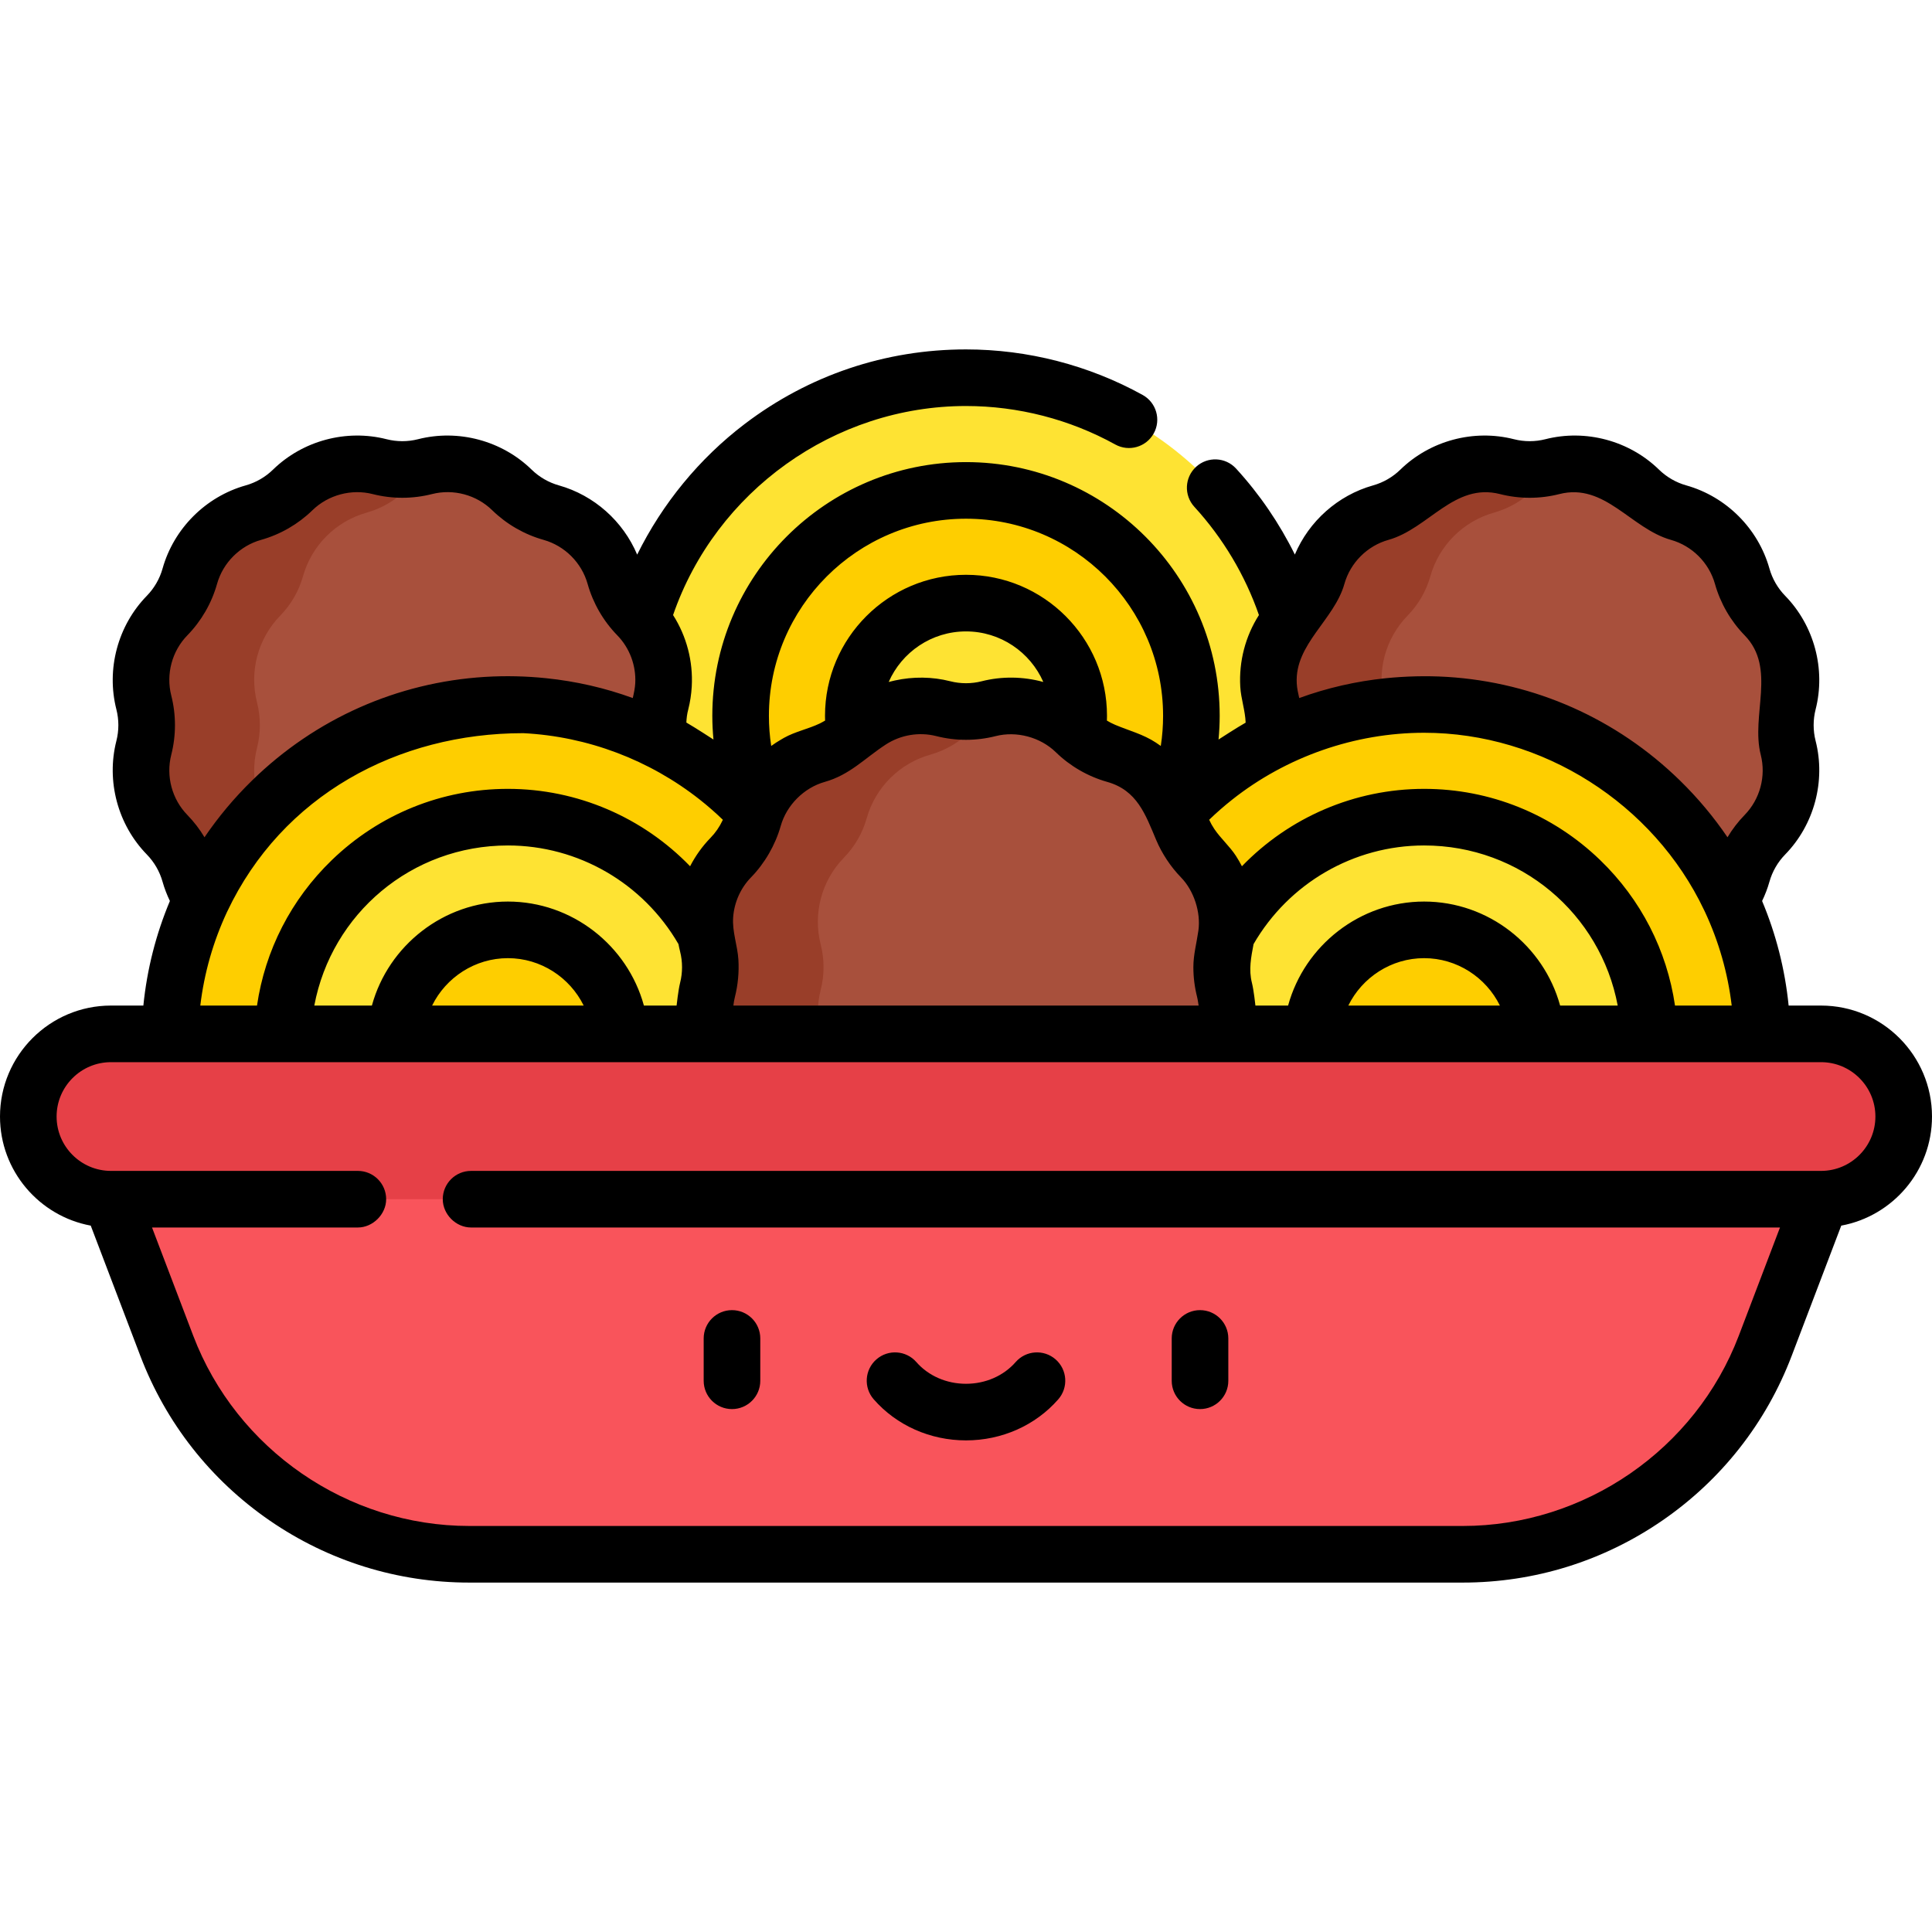 <?xml version="1.0" encoding="iso-8859-1"?>
<!-- Generator: Adobe Illustrator 19.0.0, SVG Export Plug-In . SVG Version: 6.00 Build 0)  -->
<svg version="1.1" id="Capa_1" xmlns="http://www.w3.org/2000/svg" xmlns:xlink="http://www.w3.org/1999/xlink" x="0px" y="0px"
	 viewBox="0 0 511.999 511.999" style="enable-background:new 0 0 511.999 511.999;" xml:space="preserve">
<path style="fill:#FEE333;" d="M256,279.286c-49.402,0-89.594-40.192-89.594-89.594s40.192-89.593,89.594-89.593
	s89.594,40.192,89.594,89.594S305.402,279.286,256,279.286z"/>
<path style="fill:#FECE00;" d="M256,249.422c-32.935,0-59.729-26.794-59.729-59.729s26.794-59.729,59.729-59.729
	s59.729,26.794,59.729,59.729S288.934,249.422,256,249.422z"/>
<circle style="fill:#FEE333;" cx="256" cy="189.689" r="29.865"/>
<path style="fill:#A8503C;" d="M38.115,186.158c-2.096-8.227,0.242-16.952,6.171-23.029c2.844-2.915,4.912-6.497,6.015-10.417
	c2.299-8.173,8.686-14.56,16.859-16.859c3.921-1.103,7.502-3.171,10.417-6.015c6.077-5.928,14.802-8.266,23.029-6.171
	c3.947,1.005,8.082,1.005,12.029,0c8.227-2.096,16.952,0.242,23.03,6.171c2.915,2.844,6.497,4.912,10.417,6.015
	c8.173,2.299,14.56,8.686,16.859,16.859c1.103,3.921,3.171,7.502,6.015,10.417c5.929,6.077,8.266,14.802,6.171,23.029
	c-1.005,3.947-1.005,8.082,0,12.029c2.096,8.227-0.242,16.952-6.171,23.029c-2.844,2.915-4.912,6.497-6.015,10.417
	c-2.299,8.173-8.686,14.56-16.859,16.859c-3.921,1.103-7.502,3.171-10.417,6.015c-6.077,5.929-14.802,8.266-23.03,6.171
	c-3.947-1.005-8.082-1.005-12.029,0c-8.227,2.096-16.952-0.242-23.029-6.171c-2.915-2.844-6.497-4.912-10.417-6.015
	c-8.173-2.299-14.56-8.686-16.859-16.859c-1.103-3.921-3.171-7.502-6.015-10.417c-5.929-6.077-8.266-14.802-6.171-23.029
	C39.12,194.24,39.12,190.104,38.115,186.158z"/>
<path style="fill:#993E29;" d="M107.576,254.507c-2.915-2.844-6.497-4.912-10.417-6.015c-8.173-2.299-14.56-8.686-16.859-16.859
	c-1.103-3.92-3.171-7.502-6.015-10.417c-5.929-6.077-8.266-14.802-6.171-23.029c1.005-3.947,1.005-8.083,0-12.029
	c-2.096-8.227,0.242-16.952,6.171-23.029c2.844-2.915,4.912-6.497,6.015-10.417c2.299-8.173,8.686-14.56,16.859-16.859
	c3.921-1.103,7.502-3.17,10.417-6.015c3.876-3.781,8.83-6.094,14.044-6.735c-2.961-0.364-6.005-0.195-8.986,0.564
	c-3.947,1.005-8.082,1.005-12.029,0c-8.227-2.096-16.952,0.242-23.03,6.17c-2.915,2.844-6.497,4.912-10.417,6.015
	c-8.173,2.299-14.56,8.686-16.859,16.859c-1.103,3.92-3.171,7.502-6.015,10.417c-5.929,6.077-8.266,14.802-6.171,23.029
	c1.005,3.947,1.005,8.083,0,12.029c-2.096,8.228,0.242,16.952,6.171,23.029c2.844,2.916,4.912,6.497,6.015,10.417
	c2.299,8.173,8.686,14.56,16.859,16.859c3.921,1.103,7.502,3.171,10.417,6.015c6.077,5.929,14.802,8.266,23.03,6.171
	c3.947-1.005,8.082-1.005,12.029,0c2.98,0.759,6.024,0.928,8.986,0.564C116.406,260.601,111.452,258.288,107.576,254.507z"/>
<path style="fill:#A8503C;" d="M473.885,186.158c2.096-8.227-0.242-16.952-6.171-23.029c-2.844-2.915-4.912-6.497-6.015-10.417
	c-2.299-8.173-8.686-14.56-16.859-16.859c-3.921-1.103-7.502-3.171-10.417-6.015c-6.077-5.928-14.802-8.266-23.03-6.171
	c-3.947,1.005-8.082,1.005-12.029,0c-8.227-2.096-16.952,0.242-23.03,6.171c-2.915,2.844-6.497,4.912-10.417,6.015
	c-8.173,2.299-14.56,8.686-16.859,16.859c-1.103,3.921-3.171,7.502-6.015,10.417c-5.929,6.077-8.266,14.802-6.171,23.029
	c1.005,3.947,1.005,8.082,0,12.029c-2.096,8.227,0.242,16.952,6.171,23.029c2.844,2.915,4.912,6.497,6.015,10.417
	c2.299,8.173,8.686,14.56,16.859,16.859c3.921,1.103,7.502,3.171,10.417,6.015c6.077,5.929,14.802,8.266,23.03,6.171
	c3.947-1.005,8.082-1.005,12.029,0c8.227,2.096,16.952-0.242,23.03-6.171c2.915-2.844,6.497-4.912,10.417-6.015
	c8.173-2.299,14.56-8.686,16.859-16.859c1.103-3.921,3.171-7.502,6.015-10.417c5.929-6.077,8.266-14.802,6.171-23.029
	C472.88,194.24,472.88,190.104,473.885,186.158z"/>
<path style="fill:#993E29;" d="M406.335,254.507c-2.915-2.844-6.497-4.912-10.417-6.015c-8.173-2.299-14.56-8.686-16.859-16.859
	c-1.103-3.92-3.171-7.502-6.015-10.417c-5.929-6.077-8.266-14.802-6.171-23.029c1.005-3.947,1.005-8.083,0-12.029
	c-2.096-8.227,0.242-16.952,6.171-23.029c2.844-2.915,4.912-6.497,6.015-10.417c2.299-8.173,8.686-14.56,16.859-16.859
	c3.921-1.103,7.502-3.17,10.417-6.015c3.876-3.781,8.83-6.094,14.044-6.735c-2.961-0.364-6.005-0.195-8.986,0.564
	c-3.947,1.005-8.082,1.005-12.029,0c-8.227-2.096-16.952,0.242-23.03,6.17c-2.915,2.844-6.497,4.912-10.417,6.015
	c-8.173,2.299-14.56,8.686-16.859,16.859c-1.103,3.92-3.171,7.502-6.015,10.417c-5.929,6.077-8.266,14.802-6.171,23.029
	c1.005,3.947,1.005,8.083,0,12.029c-2.096,8.228,0.242,16.952,6.171,23.029c2.844,2.916,4.912,6.497,6.015,10.417
	c2.299,8.173,8.686,14.56,16.859,16.859c3.921,1.103,7.502,3.171,10.417,6.015c6.077,5.929,14.802,8.266,23.03,6.171
	c3.947-1.005,8.082-1.005,12.029,0c2.98,0.759,6.024,0.928,8.986,0.564C415.165,260.601,410.211,258.288,406.335,254.507z"/>
<path style="fill:#FECE00;" d="M134.597,365.879c49.402,0,89.594-40.192,89.594-89.594s-40.192-89.594-89.594-89.594
	s-89.594,40.192-89.594,89.594S85.195,365.879,134.597,365.879z"/>
<path style="fill:#FEE333;" d="M134.597,336.014c32.935,0,59.729-26.794,59.729-59.729s-26.794-59.729-59.729-59.729
	s-59.729,26.794-59.729,59.729S101.662,336.014,134.597,336.014z"/>
<g>
	<circle style="fill:#FECE00;" cx="134.6" cy="276.289" r="29.865"/>
	<path style="fill:#FECE00;" d="M377.403,365.879c-49.402,0-89.594-40.192-89.594-89.594s40.192-89.594,89.594-89.594
		s89.594,40.192,89.594,89.594S426.805,365.879,377.403,365.879z"/>
</g>
<path style="fill:#FEE333;" d="M377.403,336.014c-32.935,0-59.729-26.794-59.729-59.729s26.794-59.729,59.729-59.729
	s59.729,26.794,59.729,59.729S410.337,336.014,377.403,336.014z"/>
<circle style="fill:#FECE00;" cx="377.4" cy="276.289" r="29.865"/>
<path style="fill:#A8503C;" d="M187.494,250.298c-2.096-8.227,0.242-16.952,6.171-23.029c2.844-2.915,4.912-6.497,6.015-10.417
	c2.299-8.173,8.686-14.56,16.859-16.859c3.921-1.103,7.502-3.171,10.417-6.015c6.077-5.928,14.802-8.266,23.029-6.171
	c3.947,1.005,8.082,1.005,12.029,0c8.227-2.096,16.952,0.242,23.03,6.171c2.915,2.844,6.497,4.912,10.417,6.015
	c8.173,2.299,14.56,8.686,16.859,16.859c1.103,3.921,3.171,7.502,6.015,10.417c5.929,6.077,8.266,14.802,6.171,23.029
	c-1.005,3.947-1.005,8.082,0,12.029c2.096,8.227-0.242,16.952-6.171,23.03c-2.844,2.915-4.912,6.497-6.015,10.417
	c-2.299,8.173-8.686,14.56-16.859,16.859c-3.921,1.103-7.502,3.171-10.417,6.015c-6.077,5.929-14.802,8.266-23.03,6.171
	c-3.947-1.005-8.082-1.005-12.029,0c-8.227,2.096-16.952-0.242-23.029-6.171c-2.915-2.844-6.497-4.912-10.417-6.015
	c-8.173-2.299-14.56-8.686-16.859-16.859c-1.103-3.921-3.171-7.502-6.015-10.417c-5.929-6.077-8.266-14.802-6.171-23.03
	C188.5,258.38,188.5,254.245,187.494,250.298z"/>
<path style="fill:#993E29;" d="M256.956,318.647c-2.915-2.844-6.497-4.912-10.417-6.014c-8.173-2.299-14.56-8.686-16.859-16.859
	c-1.103-3.92-3.171-7.502-6.015-10.417c-5.929-6.077-8.266-14.802-6.171-23.029c1.005-3.947,1.005-8.083,0-12.029
	c-2.096-8.228,0.242-16.952,6.171-23.029c2.844-2.916,4.912-6.497,6.015-10.417c2.299-8.173,8.686-14.56,16.859-16.859
	c3.921-1.103,7.502-3.171,10.417-6.015c3.876-3.781,8.83-6.094,14.044-6.735c-2.961-0.364-6.005-0.195-8.986,0.564
	c-3.947,1.005-8.082,1.005-12.029,0c-8.227-2.095-16.952,0.242-23.029,6.171c-2.915,2.844-6.497,4.912-10.417,6.015
	c-8.173,2.299-14.56,8.686-16.859,16.859c-1.103,3.92-3.171,7.502-6.015,10.417c-5.929,6.077-8.266,14.802-6.171,23.029
	c1.005,3.947,1.005,8.083,0,12.029c-2.096,8.227,0.242,16.952,6.171,23.029c2.844,2.915,4.912,6.497,6.015,10.417
	c2.299,8.173,8.686,14.56,16.859,16.859c3.921,1.103,7.502,3.17,10.417,6.014c6.077,5.929,14.802,8.267,23.029,6.171
	c3.947-1.005,8.082-1.005,12.029,0c2.98,0.759,6.024,0.929,8.986,0.564C265.786,324.741,260.832,322.428,256.956,318.647z"/>
<path style="fill:#F9545B;" d="M256,295.892L29.408,317.8l14.788,38.844c12.665,33.268,44.563,55.255,80.16,55.255h263.288
	c35.597,0,67.495-21.987,80.16-55.255l14.788-38.844L256,295.892z"/>
<path style="fill:#E64047;" d="M482.592,273.984H29.408c-12.099,0-21.908,9.809-21.908,21.908l0,0
	c0,12.099,9.809,21.908,21.908,21.908h453.184c12.099,0,21.908-9.809,21.908-21.908l0,0
	C504.5,283.793,494.691,273.984,482.592,273.984z"/>
<path d="M193.983,373.422c4.142,0,7.5-3.358,7.5-7.5v-11.223c0-4.143-3.358-7.5-7.5-7.5s-7.5,3.357-7.5,7.5v11.224
	C186.483,370.064,189.841,373.422,193.983,373.422z"/>
<path d="M318.017,373.422c4.142,0,7.5-3.358,7.5-7.5v-11.223c0-4.143-3.358-7.5-7.5-7.5s-7.5,3.357-7.5,7.5v11.224
	C310.517,370.064,313.875,373.422,318.017,373.422z"/>
<path d="M256,381.717c9.494,0,18.406-3.967,24.453-10.884c2.726-3.119,2.408-7.856-0.71-10.583s-7.857-2.409-10.583,0.71
	c-3.198,3.659-7.995,5.757-13.16,5.757s-9.962-2.098-13.16-5.757c-2.727-3.119-7.465-3.437-10.583-0.71
	c-3.119,2.726-3.437,7.464-0.71,10.583C237.594,377.75,246.506,381.717,256,381.717z"/>
<path d="M482.592,266.485h-8.587c-0.965-9.62-3.347-18.939-7.03-27.713c0.79-1.647,1.451-3.35,1.945-5.107
	c0.761-2.706,2.201-5.199,4.164-7.211c7.7-7.893,10.792-19.433,8.07-30.119c-0.694-2.723-0.694-5.602,0-8.326
	c2.722-10.686-0.371-22.226-8.07-30.118c-1.963-2.012-3.403-4.506-4.164-7.211c-2.984-10.614-11.433-19.063-22.047-22.048
	c-2.706-0.761-5.2-2.201-7.211-4.163c-7.893-7.7-19.434-10.792-30.119-8.07c-2.723,0.693-5.602,0.693-8.326,0
	c-10.683-2.721-22.224,0.371-30.118,8.07c-2.012,1.962-4.505,3.402-7.21,4.164c-9.341,2.627-17,9.488-20.739,18.33
	c-4.075-8.257-9.333-15.97-15.576-22.787c-2.798-3.055-7.542-3.263-10.597-0.465c-3.054,2.798-3.263,7.542-0.465,10.597
	c7.601,8.298,13.473,18.154,17.119,28.689c-3.598,5.641-5.319,12.279-4.947,18.96c0.179,3.224,1.313,6.328,1.427,9.554
	c-2.207,1.234-7.072,4.397-7.182,4.472c0.194-2.081,0.302-4.177,0.302-6.29c0-37.07-30.159-67.229-67.229-67.229
	s-67.229,30.159-67.229,67.229c0,2.112,0.108,4.208,0.302,6.29c-0.108-0.074-4.976-3.239-7.182-4.5
	c0.044-1.14,0.194-2.341,0.497-3.443c0.003-0.01,0.004-0.021,0.007-0.034c0.501-1.972,0.808-4.014,0.923-6.045
	c0-0.01,0.001-0.021,0.002-0.031c0.37-6.655-1.351-13.294-4.95-18.935c11.319-32.793,42.728-55.396,77.628-55.396
	c13.812,0,27.492,3.526,39.561,10.198c3.625,2.004,8.188,0.689,10.192-2.936s0.689-8.188-2.936-10.192
	c-14.284-7.896-30.473-12.07-46.817-12.07c-21.351,0-41.622,6.826-58.621,19.74c-12.06,9.162-21.855,21.143-28.52,34.642
	c-3.736-8.851-11.399-15.719-20.746-18.349c-2.706-0.761-5.2-2.201-7.211-4.163c-7.893-7.7-19.435-10.792-30.119-8.07
	c-2.723,0.693-5.602,0.693-8.326,0c-10.686-2.722-22.225,0.371-30.117,8.07c-2.012,1.963-4.506,3.403-7.212,4.164
	c-10.614,2.985-19.062,11.434-22.047,22.047c-0.761,2.706-2.201,5.2-4.164,7.211c-7.699,7.893-10.792,19.433-8.07,30.118
	c0.694,2.724,0.694,5.603,0,8.326c-2.722,10.685,0.371,22.226,8.07,30.118c1.962,2.012,3.402,4.505,4.163,7.21
	c0.494,1.757,1.155,3.46,1.945,5.108c-3.683,8.774-6.065,18.093-7.03,27.713h-8.587C13.192,266.485,0,279.677,0,295.893
	c0,14.385,10.384,26.382,24.049,28.91l13.138,34.51c6.758,17.75,18.596,32.83,34.233,43.609
	c15.638,10.779,33.943,16.477,52.936,16.477h263.288c18.993,0,37.298-5.698,52.936-16.477s27.476-25.859,34.233-43.609l13.138-34.51
	c13.664-2.528,24.048-14.525,24.048-28.91C512,279.677,498.808,266.485,482.592,266.485z M413.448,266.485
	c-4.35-15.912-19.023-27.564-36.044-27.564c-17.022,0-31.696,11.652-36.045,27.564h-8.661c-0.003-0.061-0.439-4.103-0.924-6.008
	c-0.898-3.526-0.223-6.803,0.43-10.282c9.354-16.156,26.557-26.139,45.2-26.139c25.528,0,46.736,18.095,51.304,42.429
	L413.448,266.485L413.448,266.485z M397.488,266.485h-40.17c3.664-7.449,11.359-12.564,20.085-12.564
	S393.825,259.036,397.488,266.485z M170.642,266.485c-4.349-15.912-19.023-27.564-36.044-27.564
	c-17.022,0-31.696,11.652-36.045,27.564h-15.26c4.568-24.334,25.776-42.429,51.305-42.429c18.642,0,35.845,9.984,45.199,26.138
	c0.123,0.654,0.265,1.307,0.43,1.956c0.691,2.714,0.691,5.613,0,8.326c-0.469,1.841-0.921,5.945-0.924,6.009H170.642z
	 M154.682,266.485h-40.17c3.664-7.449,11.359-12.564,20.085-12.564S151.019,259.036,154.682,266.485z M235.513,180.726
	c3.462-7.881,11.342-13.397,20.487-13.397c9.145,0,17.025,5.517,20.488,13.397c-0.037-0.01-0.075-0.017-0.112-0.027
	c-5.27-1.429-10.918-1.508-16.213-0.159c-2.724,0.694-5.603,0.694-8.326,0c-4.796-1.22-9.862-1.265-14.693-0.205
	c-0.513,0.113-1.025,0.229-1.531,0.367C235.58,180.71,235.546,180.716,235.513,180.726z M194.354,266.485
	c0.082-0.777,0.217-1.549,0.409-2.306c0.791-3.117,1.125-6.568,0.921-9.85c-0.235-3.789-1.672-7.415-1.39-11.244
	c0.289-3.922,1.938-7.707,4.74-10.579c3.571-3.66,6.431-8.523,7.866-13.625c1.542-5.483,6.139-10.112,11.669-11.669
	c6.68-1.881,10.573-6.256,16.162-9.896c3.915-2.55,8.808-3.411,13.403-2.24c5.146,1.311,10.586,1.311,15.732,0
	c5.503-1.401,11.817,0.248,15.947,4.278c3.784,3.692,8.533,6.426,13.617,7.859c7.939,2.238,10.119,8.638,12.985,15.422
	c1.48,3.505,3.802,7.054,6.551,9.872c3.43,3.516,5.288,9.237,4.625,14.092c-0.002,0.012-0.005,0.024-0.007,0.037
	c-0.461,3.269-1.329,6.335-1.329,9.677c0,2.646,0.33,5.302,0.983,7.867c0.181,0.71,0.404,2.259,0.409,2.306L194.354,266.485
	L194.354,266.485z M443.892,266.485c-2.141-14.635-9.029-28.126-19.839-38.562c-12.603-12.167-29.17-18.867-46.649-18.867
	c-18.439,0-35.78,7.579-48.284,20.511c-0.485-0.936-1.002-1.855-1.579-2.742c-1.681-2.581-4.023-4.595-5.733-7.13
	c-0.523-0.774-0.979-1.599-1.368-2.448c1.934-1.87,3.962-3.637,6.07-5.308c14.371-11.394,32.554-17.748,50.895-17.748
	c31.342,0,60.783,18.73,74.212,47.02c0.062,0.13,0.124,0.261,0.185,0.392c0.008,0.018,0.02,0.033,0.028,0.051
	c3.645,7.804,6.056,16.162,7.088,24.83h-15.026V266.485z M356.279,154.742c1.58-5.618,6.052-10.09,11.67-11.67
	c10.65-2.995,17.44-15.226,29.564-12.137c5.146,1.311,10.587,1.311,15.731,0c12.046-3.069,18.957,9.153,29.566,12.137
	c5.618,1.58,10.089,6.052,11.669,11.67c1.438,5.111,4.158,9.822,7.865,13.623c8.512,8.727,1.594,21.16,4.272,31.672
	c1.441,5.656-0.196,11.764-4.271,15.941c-1.742,1.786-3.265,3.772-4.54,5.906c-3.649-5.366-7.858-10.408-12.602-15.042
	c-16.787-16.394-38.494-26.009-61.671-27.455c-0.074-0.004-0.148-0.009-0.222-0.013c-5.366-0.319-10.744-0.166-16.091,0.361
	c-7.856,0.815-15.515,2.557-22.91,5.256c-0.299-1.289-0.582-2.552-0.655-3.878c-0.002-0.027-0.002-0.054-0.003-0.082
	C343.105,170.719,353.606,164.246,356.279,154.742z M256,137.463c28.799,0,52.229,23.43,52.229,52.229
	c0,2.699-0.204,5.367-0.609,7.996c-0.416-0.303-0.842-0.594-1.283-0.884c-3.429-2.25-7.122-3.162-10.83-4.728
	c-0.75-0.316-1.472-0.692-2.167-1.113c0.014-0.424,0.025-0.848,0.025-1.271c0-20.603-16.762-37.365-37.365-37.365
	s-37.364,16.762-37.364,37.365c0,0.422,0.011,0.846,0.025,1.271c-0.396,0.239-1.326,0.726-1.382,0.752
	c-3.086,1.482-6.513,2.142-9.512,3.822c-0.04,0.022-1.459,0.843-2.114,1.273c-0.431,0.283-0.856,0.574-1.273,0.877
	c-0.406-2.628-0.609-5.297-0.609-7.996C203.771,160.894,227.201,137.463,256,137.463z M49.654,215.979
	c-4.076-4.177-5.712-10.286-4.271-15.941c1.311-5.146,1.311-10.585,0-15.732c-1.44-5.655,0.196-11.763,4.272-15.941
	c3.708-3.801,6.427-8.512,7.865-13.624c1.58-5.618,6.052-10.09,11.67-11.67c5.111-1.438,9.822-4.158,13.624-7.866
	c4.148-4.047,10.328-5.701,15.941-4.271c5.146,1.311,10.587,1.311,15.731,0c5.657-1.44,11.764,0.196,15.941,4.271
	c3.801,3.708,8.512,6.428,13.624,7.866c5.618,1.58,10.09,6.052,11.67,11.669c1.437,5.111,4.157,9.823,7.865,13.625
	c3.3,3.383,5,8.032,4.763,12.681c-0.066,1.288-0.357,2.645-0.658,3.946c-7.395-2.7-15.055-4.442-22.912-5.256
	c-5.346-0.554-10.724-0.682-16.09-0.361c-0.074,0.004-0.147,0.009-0.221,0.013c-23.177,1.445-44.885,11.061-61.672,27.455
	c-4.745,4.634-8.953,9.675-12.602,15.042C52.919,219.751,51.396,217.765,49.654,215.979z M60.171,241.654
	c0.008-0.017,0.02-0.033,0.028-0.05c14.567-30.812,45.205-47.307,78.472-47.307c17.053,0.86,33.467,7.095,46.822,17.644
	c2.108,1.665,4.136,3.441,6.069,5.307c-0.027,0.058-0.053,0.117-0.08,0.175c-0.799,1.698-1.873,3.265-3.184,4.608
	c-2.193,2.249-3.999,4.799-5.416,7.536c-12.504-12.932-29.844-20.511-48.283-20.511c-17.48,0-34.047,6.7-46.65,18.867
	c-10.81,10.436-17.699,23.927-19.839,38.562H53.083C54.115,257.816,56.527,249.458,60.171,241.654z M482.592,310.3H124.837
	c-4.142,0-7.5,3.358-7.5,7.5c0,4.007,3.489,7.5,7.5,7.5h346.875l-10.917,28.675c-11.482,30.16-40.879,50.423-73.151,50.423H124.356
	c-32.271,0-61.668-20.264-73.151-50.423L40.288,325.3c0,0,54.43,0,54.549,0c3.971,0,7.5-3.517,7.5-7.5c0-4.142-3.358-7.5-7.5-7.5
	H29.408C21.463,310.3,15,303.837,15,295.892s6.463-14.408,14.408-14.408h453.184c7.944,0,14.408,6.463,14.408,14.408
	S490.537,310.3,482.592,310.3z"/>
<g>
</g>
<g>
</g>
<g>
</g>
<g>
</g>
<g>
</g>
<g>
</g>
<g>
</g>
<g>
</g>
<g>
</g>
<g>
</g>
<g>
</g>
<g>
</g>
<g>
</g>
<g>
</g>
<g>
</g>
</svg>
